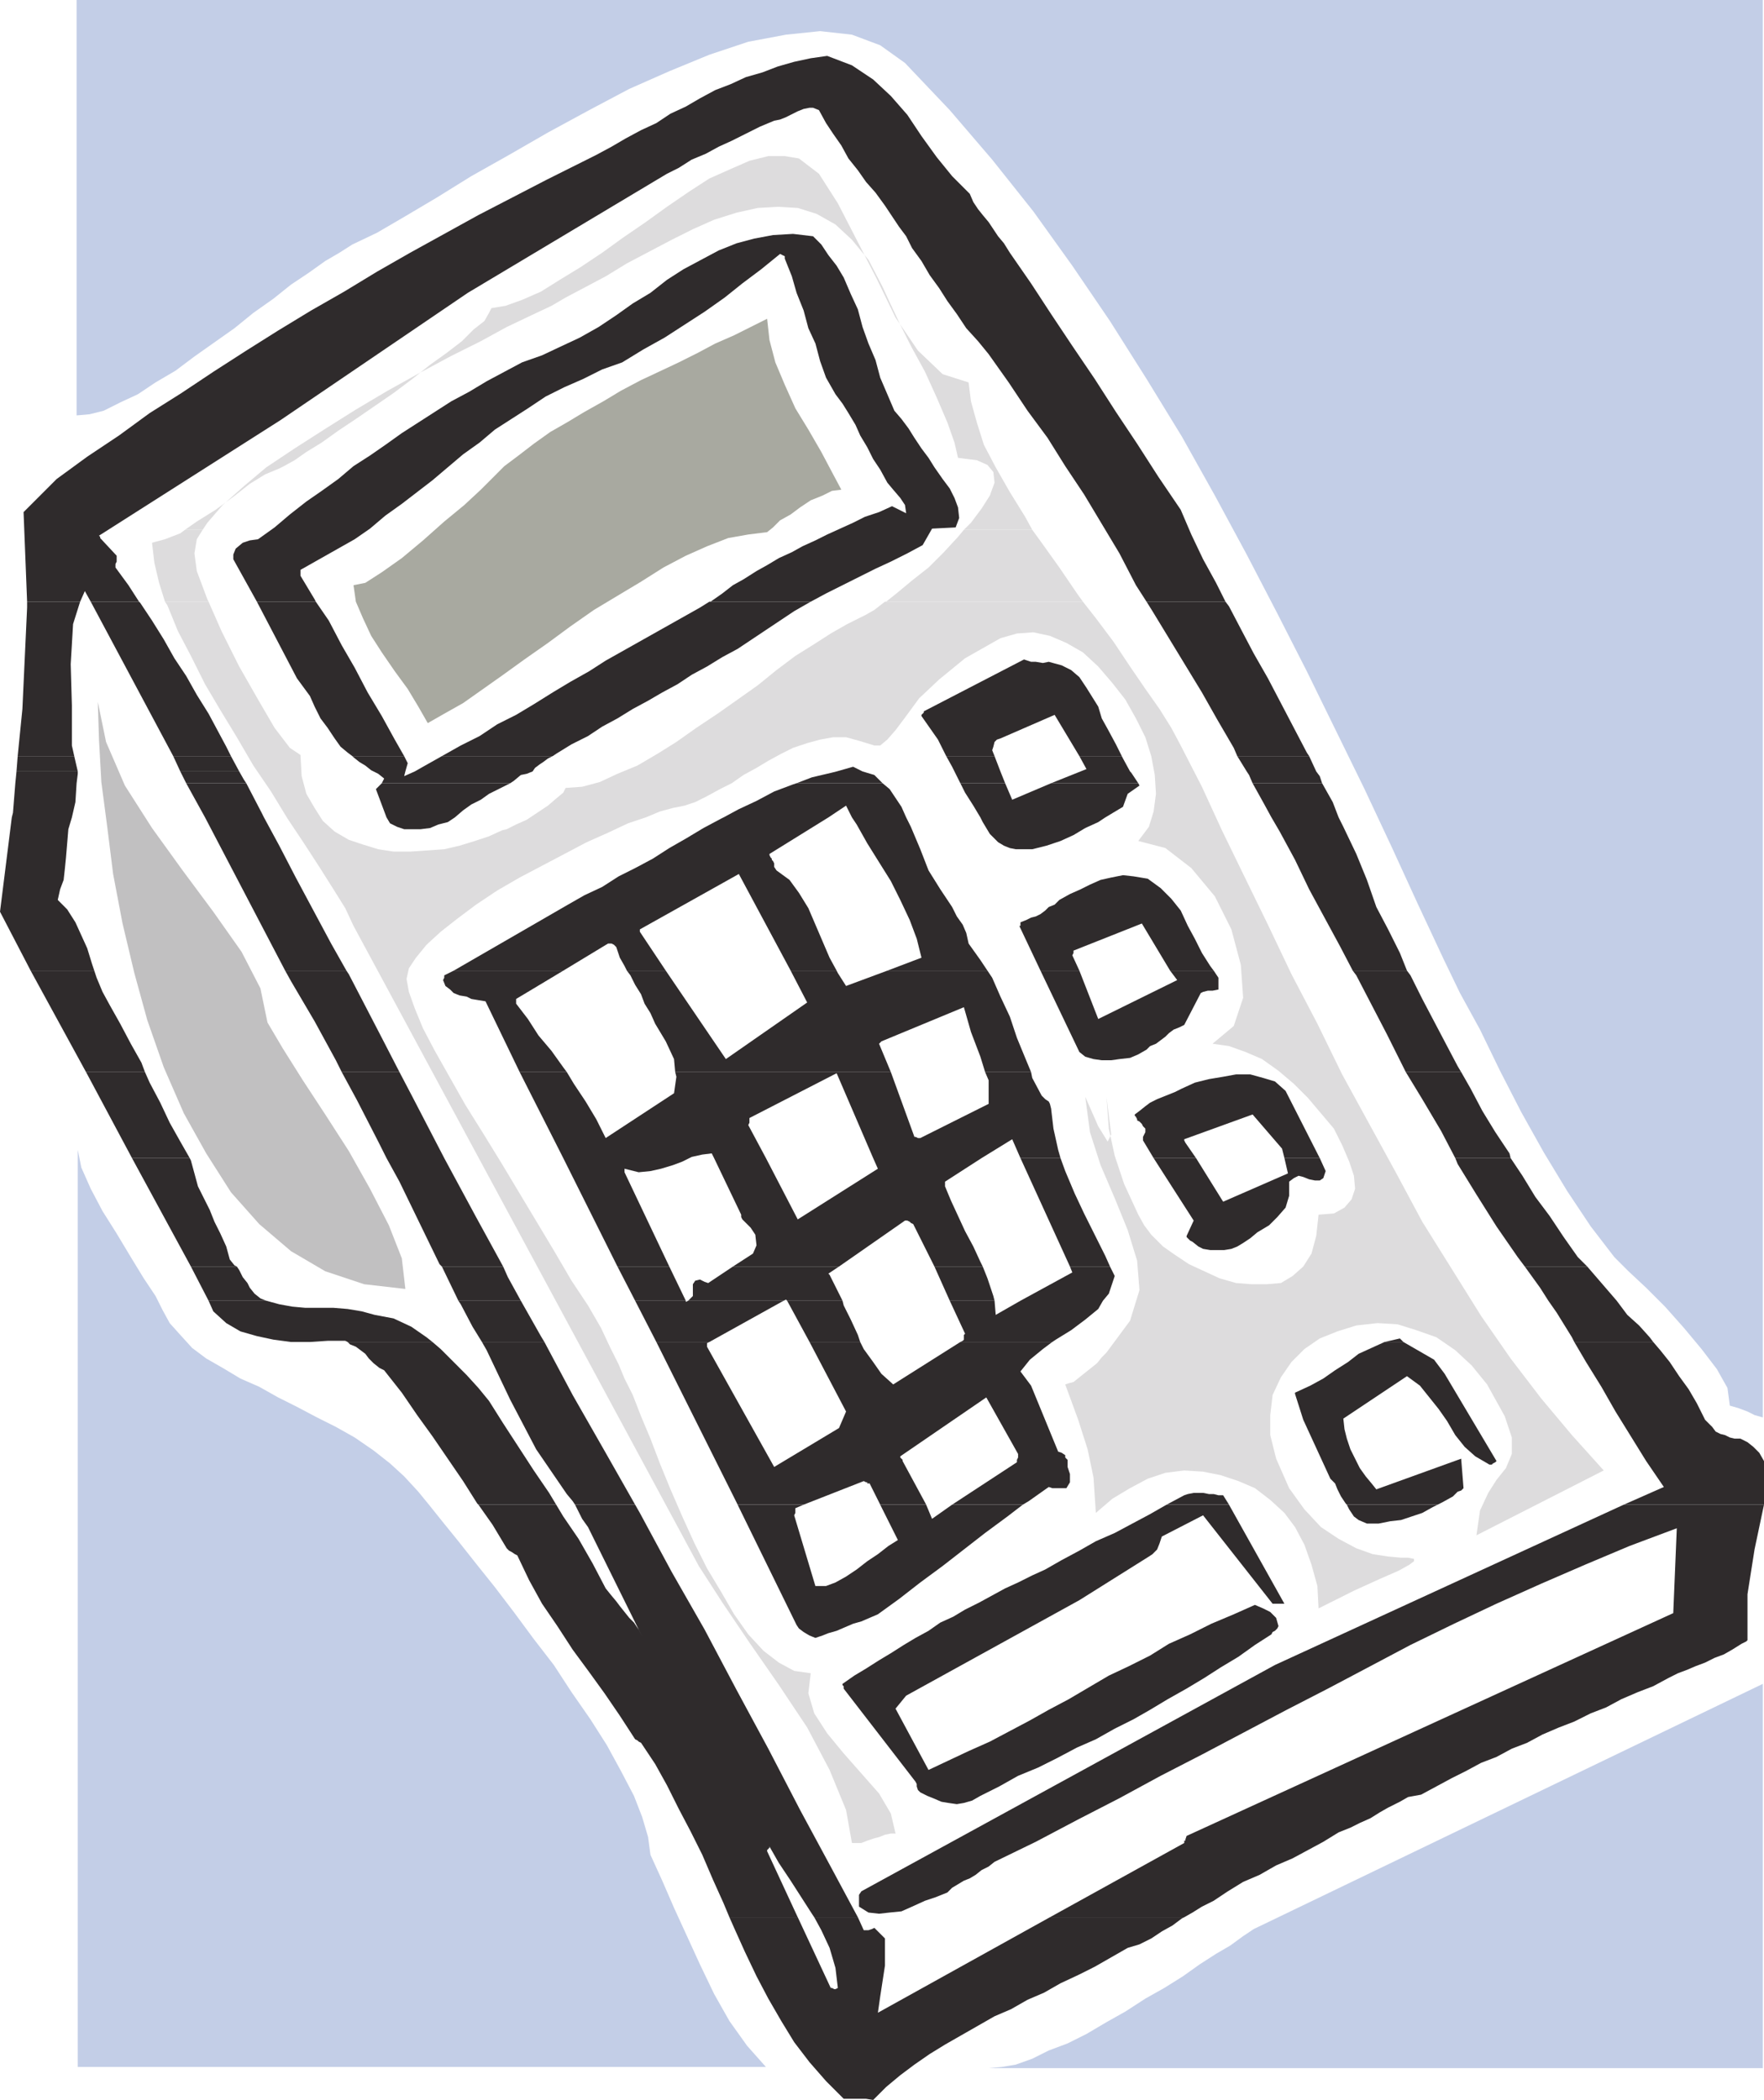 <svg xmlns="http://www.w3.org/2000/svg" width="359.281" height="427.539"><defs><clipPath id="a"><path d="M142 182h344v289H142Zm0 0"/></clipPath></defs><path fill="#dddcdd" d="m37.68 107.86 2.402-1.68 3.84-2.399 3.598-2.64 3.363-2.641L54 96.578l2.883-1.2.957-.48L60 93.7l2.402-1.68 3.118-1.917 3.363-2.403 3.597-2.398 7.68-5.281L84 77.14l3.602-2.878 3.359-2.403 3.121-2.398 2.398-2.402 2.16-1.68.962-1.68.48-.96 2.879-.477 3.36-1.203 3.84-1.68L114 56.98l4.32-2.64 4.32-2.88 4.32-3.12 4.56-3.121 4.32-3.117 4.562-3.122 4.078-2.64 4.32-1.918 3.84-1.684 3.84-.957h3.36l2.883.48 4.078 3.118 3.84 6 3.84 7.441 4.082 7.918 3.84 7.922 4.558 6.719 5.039 4.8 5.281 1.68.48 3.84 1.2 4.32 1.441 4.56 2.399 4.562 2.879 5.039 3.12 5.039 1.442 2.64H196.32l1.442-1.437 2.16-2.883 1.68-2.64.96-2.637-.242-2.16-1.199-1.442-2.16-.96-3.84-.481-.719-3.117-1.441-4.082-2.16-5.04-2.399-5.28-2.882-5.278-2.399-4.8-1.922-4.083-1.437-3.117-2.88-5.524-3.362-4.078-3.36-3.12-3.84-2.16-3.84-1.2-4.078-.238-4.082.238-4.32.96-4.559 1.438-4.32 1.922-4.32 2.16-4.559 2.399-4.562 2.402-4.32 2.64-4.079 2.16-4.082 2.157-2.879 1.684-4.078 1.918-5.043 2.398-5.277 2.883-6.242 3.117-6.239 3.363-6.48 3.598-6.48 3.84L66 87.46l-6 3.84-5.758 3.84-4.562 3.84-4.32 3.84-3.118 3.6-.96 1.438H37.68"/><path fill="#dddcdd" d="m33.602 122.5-1.2-3.84-.96-4.082-.481-4.078 2.64-.719 3.122-1.203.957-.719h3.601l-1.199 1.922-.48 2.88.48 3.6 2.16 5.759.238.48h-8.878m146.878 0 2.403-1.922 2.879-2.398 3.36-2.64 3.12-3.118 2.88-3.121 1.198-1.442h13.922l1.918 2.641 3.602 5.04 3.597 5.28 1.203 1.68H180.48"/><path fill="#dddcdd" d="m33.602 122.5.48.719 2.16 5.281 2.64 5.04 2.88 5.76 3.12 5.278 3.36 5.524 3.36 5.757 3.597 5.282 3.363 5.52 3.36 5.038 3.117 4.801 2.883 4.559 2.398 3.84L72 188.5l66.96 124.078 3.36 6.242 4.801 7.442 5.52 8.16 6 8.637 5.761 8.64 4.559 8.64 3.36 8.161 1.199 6.719h1.921l1.2-.48 1.441-.477.957-.242 1.203-.48 1.2-.24h.96l-.96-4.081-2.403-4.078-3.598-4.082-3.601-4.079-3.36-4.082-2.64-4.078-1.2-4.082.481-4.078-3.36-.48-3.12-1.68-3.121-2.398-3.118-3.364-2.882-4.078-2.637-4.558L144 319.3l-2.64-5.281-2.4-5.282-2.398-5.52-2.16-5.277-1.922-5.043-1.917-4.558-1.68-4.32-1.684-3.36L126 277.78l-1.68-3.36-1.918-4.081-2.64-4.559-3.36-5.043-3.363-5.758-3.598-6-3.601-6-3.598-6-3.84-6.242-3.601-5.758-3.121-5.52-3.118-5.519-2.402-4.562-1.68-4.078-1.199-3.36-.48-2.64.48-2.16 1.442-2.16 2.16-2.641 2.879-2.64 3.36-2.641 3.839-2.88 4.32-2.878 4.559-2.64 4.562-2.4 4.559-2.402 4.559-2.398 4.32-1.922 4.082-1.918 3.598-1.2 2.882-1.202 2.637-.719 2.402-.48 2.16-.72 2.399-1.198 2.64-1.442 2.4-1.2 2.401-1.679 2.641-1.441 2.398-1.442 2.641-1.437 2.399-1.2 2.882-.96 2.637-.723 2.64-.476h2.641l2.64.718 3.122.961h1.2l1.44-1.203 1.68-1.918 2.16-2.879 2.637-3.601 4.082-3.84 5.281-4.32 7.2-4.079 3.36-.96 3.358-.243 3.36.723 3.36 1.437 3.362 1.922 3.118 2.88 2.882 3.359 2.637 3.363 2.16 3.84 1.922 3.84 1.2 3.84.718 3.84.242 3.84-.48 3.597-.961 3.12-2.16 2.88 5.52 1.441 5.28 4.078 4.801 5.762 3.36 6.719 1.922 7.203.476 6.719-1.918 5.757-4.32 3.602 3.36.48 3.359 1.2 3.36 1.441 3.362 2.399 3.118 2.64 2.882 2.88 2.637 3.12 2.64 3.121 1.68 3.36 1.442 3.359.96 2.879.239 2.64-.719 2.16-1.441 1.68-2.16 1.2-3.118.242-.48 4.32-.96 3.598-1.68 2.64-2.16 1.922-2.4 1.438-2.882.242h-3.117l-3.121-.242-3.36-.957-6.242-2.883-2.879-1.918-2.398-1.68-2.403-2.402-1.44-1.918-1.2-2.16-2.88-6.242-1.92-5.758-1.2-5.52-.48-6.48.96 7.68-.718 1.44-1.922-3.12-2.64-6 .96 7.199 2.16 6.719 2.88 6.722 2.64 6.48 1.922 6.24.48 6-1.922 6.237-4.8 6.48-.958.962-.96 1.2-1.2.96-1.203.96-1.2.962-1.198.957-.961.242-.72.238 2.642 7.2 1.918 6 1.203 5.761.476 7.2 3.363-2.88 3.598-2.16 3.602-1.921 3.597-1.2 3.84-.48 3.84.242 3.602.719 3.601 1.2 3.36 1.44 3.12 2.399 2.88 2.64 2.16 2.88 1.918 3.601 1.441 4.078 1.2 4.32.242 4.563 7.199-3.602 5.277-2.398 3.844-1.68 2.156-1.203.961-.719v-.48l-1.2-.238h-1.44l-2.637-.243-3.121-.476-3.36-1.203-3.601-1.918-3.602-2.403-3.36-3.597-3.117-4.32-2.64-6-1.2-4.801v-4.078l.477-4.082 1.684-3.598 2.156-3.121 2.64-2.64 3.122-2.161 3.601-1.441 3.84-1.2 4.32-.48 4.079.242 3.84 1.2 4.081 1.44 3.84 2.637 3.36 3.122 3.12 3.84 3.598 6.48 1.442 4.32v3.36l-1.2 2.878-1.921 2.403-1.68 2.64-1.68 3.598-.718 5.04 25.918-13.2-6.48-7.2-6.24-7.44-6.241-8.16-6-8.638-12-19.203-5.278-9.84-5.52-10.078-5.523-10.082-5.039-10.316-5.28-10.082-4.798-10.078-4.8-9.84-4.56-9.363-4.081-8.88-4.32-8.398-1.919-3.601-2.402-3.84-2.879-4.078-3.12-4.563-3.36-5.039-3.602-4.8-2.637-3.36h-40.32l-2.16 1.68-1.68.96-.96.481-2.88 1.438-3.363 1.921-3.36 2.16-3.839 2.4-3.84 2.882-3.84 3.117-4.078 2.883-4.082 2.879-4.32 2.879-4.078 2.879-3.84 2.402-4.082 2.398-4.078 1.68-3.602 1.68-3.598.96-3.363.243-.476.957-1.442 1.2-1.68 1.44-2.16 1.442-2.16 1.437-2.16.961-1.922.961-.957.239-2.64 1.203-2.88.957-3.12.96-3.122.72-3.359.242-3.601.238h-3.36l-3.12-.48-3.118-.958-2.883-.96-2.879-1.68-2.398-2.16-1.68-2.641-1.68-2.879-.96-3.601-.243-4.32-2.16-1.438-3.117-4.082-3.36-5.758-3.84-6.723-3.6-7.199-2.642-6h-8.878"/><g clip-path="url(#a)" transform="translate(-126.54 -182)"><path fill="#c3cee7" d="M485.578 281.7v-99.84H142.141v84.718l2.64-.238 2.88-.719 3.359-1.68 3.601-1.68 3.598-2.402 4.082-2.398 3.84-2.883 4.078-2.879 4.082-2.879 3.84-3.12 4.078-2.88 3.601-2.879 3.602-2.402 3.36-2.398 2.878-1.68 2.64-1.68 5.04-2.402 5.762-3.36 6.476-3.84 6.961-4.32 7.68-4.32 7.922-4.559 8.398-4.558 8.16-4.32 8.16-3.602 8.16-3.36 7.922-2.64 7.68-1.441 6.957-.72 6.48.72 5.762 2.16 5.04 3.601 9.12 9.602 8.641 10.078 8.399 10.559 7.921 11.043 7.68 11.277 7.438 11.762 7.203 11.757 6.718 12 6.48 12 6.24 12 6 11.762 6 12.238 5.76 11.762 5.52 11.762 5.282 11.52 5.277 11.277 3.36 6.96 4.081 7.442 4.079 8.399 4.32 8.402 4.562 8.156 4.797 7.922 4.801 7.2 4.8 6.241 2.88 2.88 3.601 3.359 3.84 3.84 3.84 4.32 3.602 4.32 3.117 4.078 2.16 3.84.48 3.602 1.68.48 1.922.719 1.437.723 1.68.476V281.7"/></g><path fill="#c3cee7" d="m132.48 377.621-.48-3.601-1.2-4.079-1.679-4.32-2.64-5.043-2.88-5.277-3.359-5.281-3.84-5.52-3.601-5.52-4.078-5.28-4.082-5.52-3.84-5.04-3.84-4.8-3.602-4.559-3.117-3.84-2.883-3.601-2.16-2.64-2.879-3.122-2.879-2.637-3.359-2.64-3.84-2.64-3.84-2.161-3.84-1.922-4.082-2.156-3.84-1.922-3.84-2.16-3.84-1.68-3.6-2.16-3.36-1.922-2.879-2.156-2.398-2.64-2.16-2.403-1.442-2.64-1.441-2.88-2.399-3.597-2.64-4.32-2.88-4.801-2.878-4.563-2.403-4.558-1.918-4.32-.722-3.598V420.82H156l-3.84-4.32-3.598-5.04-3.12-5.519-2.88-6-2.64-5.761-2.64-5.758-2.4-5.524-2.402-5.277m226.56 2.16v-36.96l-103.68 49.917-2.16 1.442-2.637 1.922-2.883 1.68-3.36 2.16-3.36 2.398-3.839 2.398-3.84 2.16-4.082 2.641-3.84 2.16-4.078 2.403-3.84 1.918-3.84 1.44-3.359 1.68-3.36 1.2-2.882.48-2.64.239h157.68V379.78"/><path fill="#c1c0c1" d="m54.48 208.18-1.44-6.961-3.84-7.438-5.759-8.16-6.242-8.402-6.238-8.64-5.52-8.638-3.84-8.882-1.68-8.16.24 7.68.48 8.64 1.199 9.12 1.2 9.602 1.92 10.079 2.4 10.082 2.64 9.597 3.36 9.602 4.081 9.36L42 234.82l5.04 7.917 5.76 6.48 6.481 5.52 6.961 4.082 7.918 2.64 8.402.962-.722-6.242-2.64-6.72-3.84-7.44-4.32-7.68-4.798-7.442-4.562-6.957-4.078-6.48-3.122-5.281"/><path fill="#a8a9a0" d="m156.242 108.34 1.2-.961 1.44-1.438 2.157-1.203 1.922-1.437 2.16-1.442 2.399-.96 1.921-.958 1.918-.242-1.918-3.597-2.16-4.082-2.64-4.56L162 83.14l-2.16-4.8-1.918-4.559-1.2-4.562-.48-4.32-3.36 1.68-3.362 1.683-3.84 1.68-3.598 1.917-3.84 1.922-4.082 1.918-3.597 1.68-4.083 2.16-3.597 2.16-3.844 2.16-3.598 2.16-3.359 1.922-3.36 2.399-3.12 2.398-2.88 2.16-4.8 4.801-3.36 3.121-4.082 3.36-4.32 3.84-4.32 3.601-4.078 2.879-3.36 2.16-2.402.48.48 3.36 1.442 3.36 1.68 3.6 2.16 3.36 2.64 3.84 2.637 3.602 2.16 3.597 1.922 3.36 3.36-1.918 3.84-2.16 4.081-2.88 4.078-2.882 4.32-3.117 4.802-3.364 4.558-3.359 4.8-3.36 9.603-5.757 4.558-2.883 4.559-2.398 4.32-1.922 4.32-1.68 4.082-.719 3.84-.48"/><path fill="#2f2b2c" d="m5.52 122.5-.72-18.238 6.72-6.723 6.242-4.559 6.48-4.32 6.238-4.558 6.48-4.082 6.481-4.32 6.72-4.321 6.48-4.078 6.718-4.082 6.723-3.84 6.719-4.078 6.719-3.84 13.921-7.68 6.961-3.601 6.957-3.602 7.204-3.598 2.878-1.44 3.122-1.68 2.878-1.68 3.122-1.68 3.117-1.441 2.882-1.918 3.118-1.442 2.882-1.68 3.118-1.68 3.12-1.198 3.122-1.442 3.36-.96 3.12-1.2 3.36-.96 3.36-.72 3.358-.48 5.04 1.922 4.32 2.879 3.601 3.36 3.36 3.839 2.879 4.32 3.12 4.32 3.122 3.84 3.598 3.602.722 1.68.957 1.437.961 1.203 1.2 1.438 1.921 2.883 1.2 1.437 1.199 1.922 4.32 6.238 4.082 6.242 4.32 6.48 4.559 6.72 4.32 6.718 4.32 6.48 4.32 6.72 4.56 6.722 2.16 5.04 2.398 5.038 2.64 4.801 1.923 3.84H233.52l-2.16-3.36-3.36-6.48-3.598-6-3.601-6-3.84-5.762-3.602-5.757-4.078-5.52-3.84-5.762-4.082-5.757-2.16-2.641-2.398-2.64-1.918-2.88-1.922-2.64-1.68-2.64-1.922-2.641-1.68-2.88-1.917-2.64-1.2-2.398-1.44-1.922-1.442-2.16-1.438-2.16-1.922-2.641-1.918-2.16-1.68-2.399-1.921-2.398-1.442-2.64-1.68-2.403-1.437-2.16-1.441-2.637-1.2-.48h-.718l-1.203.238-1.2.48-2.398 1.2-1.2.48-1.202.238-2.88 1.203-2.878 1.438-2.883 1.441-2.637 1.2-2.64 1.44-2.88 1.2-2.64 1.68-2.402 1.199L95.28 59.62 57.121 85.54l-36.96 23.52.241.242v.238l3.36 3.602v1.199l-.242.48v.72l2.64 3.6 2.16 3.36h-9.84l-1.199-2.16-.96 2.16H5.52"/><path fill="#2f2b2c" d="m52.32 122.5-4.8-8.64v-.962L48 111.7l1.441-1.199 1.442-.48 1.68-.239 3.359-2.402 3.117-2.64 3.363-2.637 3.118-2.16 3.363-2.403L72 94.9l3.36-2.16 3.12-2.16 3.36-2.4 3.36-2.16 3.362-2.16 3.36-2.16 3.598-1.918 3.601-2.16 3.602-1.922 3.597-1.918 4.082-1.441 4.078-1.918 3.602-1.684 3.84-2.16 3.598-2.398 3.363-2.399 3.597-2.16 3.36-2.64 3.36-2.16 3.6-1.923 3.602-1.918L150 49.54l3.602-.962 3.84-.719 4.078-.238 4.082.48 1.68 1.68 1.44 2.16 1.68 2.16 1.438 2.399 1.441 3.36 1.442 3.12.957 3.598 1.203 3.363 1.437 3.36.961 3.597 1.442 3.364 1.437 3.36 1.442 1.679 1.437 1.918 1.203 1.922 1.438 2.16 1.441 1.918 1.2 1.922L192 97.539l1.441 1.922.961 1.918.72 1.922.237 2.16-.718 1.918-4.801.242-1.918 3.36-3.121 1.68-3.36 1.679-3.12 1.441-10.079 5.04-3.12 1.679H144.48h.243l2.398-1.68 2.16-1.68 2.16-1.199 2.641-1.68 2.16-1.202 2.399-1.438 2.64-1.2 2.16-1.202 2.641-1.2 2.398-1.199 5.282-2.398 2.398-1.203 2.88-.957 2.64-1.203 2.882 1.441-.242-1.68-.96-1.441-1.438-1.68-1.2-1.437-1.44-2.64-1.442-2.161-1.2-2.402-1.44-2.399-.958-2.16-1.441-2.398-1.2-1.922-1.44-1.918-1.919-3.364-1.203-3.359-.957-3.598-1.441-3.12-.961-3.602-1.438-3.598-.96-3.36-1.442-3.6v-.481l-.48-.239-.477-.242-3.844 3.121-3.84 2.88-3.597 2.878-4.082 2.883-4.079 2.64-4.082 2.637-4.32 2.403-4.316 2.64-4.082 1.438-3.84 1.922-3.84 1.68-3.84 1.917-3.601 2.403-6.72 4.32-3.12 2.64-3.36 2.399-3.12 2.64-3.118 2.641-6.242 4.797-3.36 2.402-3.12 2.641-3.118 2.16L61.2 116.02v1.199l2.883 4.8.238.481h-12M3.602 153.941l.96-9.601.958-20.64v-1.2h10.8l-1.437 4.559-.48 8.16.238 8.402v8.16l.48 2.16H3.601m31.68 0-16.8-31.441h9.84l.241.238 2.399 3.602 2.398 3.84 2.16 3.84 2.403 3.601 2.16 3.84 2.398 3.84 3.602 6.719.957 1.921H35.281"/><path fill="#2f2b2c" d="m71.762 153.941-.961-.722-1.442-1.2-1.199-1.68-1.437-2.16-1.442-1.917-1.199-2.403-.96-2.16-2.642-3.597-8.16-15.602h12l2.64 3.84 2.642 5.039 2.64 4.562 2.64 5.04 2.88 4.8 2.64 4.797 1.918 3.363H71.762m18.238 0 3.84-2.16 3.84-1.922 3.601-2.398 3.84-1.922 3.602-2.16 3.84-2.399 3.597-2.16 3.84-2.16 3.36-2.16 7.68-4.32 3.843-2.16 7.68-4.32 1.917-1.2h20.641l-3.36 1.922-2.878 1.918-2.883 1.922-2.879 1.918-2.879 1.922-3.12 1.68-3.122 1.917-3.117 1.68L138 139.3l-3.117 1.68-2.883 1.68-3.117 1.679-3.121 1.922-3.121 1.68-2.88 1.917-3.359 1.68-3.12 1.922-.72.48H90m102.723.001-.243-.48-1.44-2.883-3.36-4.797v-.242l.242-.238.238-.242v-.239l20.403-10.558 1.437.476h.96l1.442.242 1.2-.242 2.64.723 1.918.96 1.68 1.438 1.441 2.16 1.2 1.922 1.199 1.918.722 2.403 1.2 2.16 1.68 3.117 1.198 2.402h-8.64l-5.04-8.402-11.038 4.8-.723.24-.477.48-.242.96-.238.72.48 1.202h-9.84m59.278 0-.719-1.68-3.36-5.761-3.12-5.52-10.078-16.558-1.203-1.922h16.082l.718.96 2.64 5.04 2.4 4.559 2.882 5.043 2.64 5.039 2.638 5.039 2.64 5.039.48.722H252M3.36 157.059l.242-3.118h11.52l.718 3.118H3.36m33.363 0-1.442-3.118H47.04l1.684 3.118h-12"/><path fill="#2f2b2c" d="m76.082 157.059-.48-.239-1.2-.96-1.203-.72-1.199-.96-.238-.239H82.32l.72 1.438-.478 1.68h-6.48m8.398 0 1.68-.957 3.84-2.16h22.563l-.961.48-.961.719-.72.48-.96.719-.48.719h-24m85.921 0 3.36-.957 1.918.957h-5.278m24 0-.48-.957-1.2-2.16h9.84l1.2 3.117h-9.36m25.68 0 1.2-.48-1.442-2.638h8.64l.243.48 1.437 2.638h-10.078m33.84 0L252 153.94h14.64l1.442 3.118h-14.16M3.121 159.46l.238-2.401h12.48v.48l-.237 1.922H3.122m34.8-.001-1.2-2.401h12l.958 1.68.48.722H37.922m39.84-.001.48-.96-1.203-.96-.957-.481h6.48l-.242.96 2.16-.96h24l-1.199.48-1.199.242-1.441 1.2-.72.48h-26.16m84.481-.001 3.117-1.198 4.082-.961.961-.242h5.278l2.402.722 1.68 1.68h-17.52m33.36-.001-.243-.48-.957-1.921h9.36l.96 2.402h-9.12m18.48-.001 6-2.401h10.078l.242.242 1.438 2.16h-17.758m41.039-.001-.719-1.679-.48-.722h14.16l.719.96.48 1.442h-14.16M2.402 166.422l.239-.961.48-6h12.48l-.242 3.84-.718 3.12H2.402"/><path fill="#2f2b2c" d="m41.762 166.422-3.84-6.961H50.16l3.121 6 .48.96h-12m36.962.001-2.16-5.762 1.199-1.2h26.16l-.961.481-1.441.72-1.918.96-1.68 1.2-1.922.96-1.68 1.2-1.68 1.44H78.724m68.636.001 3.12-1.684 3.602-1.68 3.598-1.917 3.84-1.442.722-.238h17.52l1.437 1.2 2.403 3.6.96 2.16H173.52l-1.2-2.401-3.597 2.402h-21.364m52.321 0-1.438-2.402-1.68-2.641-.96-1.918h9.12l1.438 3.36 7.922-3.36h17.758l.242.48-2.402 1.68-.957 2.64-2.403 1.438-1.199.723H199.68m59.28 0-1.44-2.64-2.399-4.321h14.16l2.16 3.84 1.2 3.12h-13.68m-252.719 31.2-6.242-12 2.402-19.2h12.239l-.72 2.4-.48 5.757-.242 2.402-.238 2.16-.719 1.919-.48 2.16 1.918 1.922 1.68 2.64 1.202 2.64 1.2 2.638.96 3.12.477 1.442H6.242"/><path fill="#2f2b2c" d="m58.082 197.621-16.32-31.2h12l3.12 5.759 3.36 6.48 3.598 6.719 3.601 6.723 3.121 5.52h-12.48m34.32-.001 23.278-13.441 3.36-1.918 3.6-1.684 3.36-2.156 3.36-1.684 3.6-1.918 3.36-2.16 3.36-1.922 3.601-2.16 3.602-1.918.476-.238h21.364l-12 7.437v.243l.238.476.238.242v.239l.242.242.239.48v.719l.48.719 2.64 1.922 1.923 2.64 1.918 3.117 1.441 3.364 1.438 3.36 1.44 3.358 1.442 2.641h-9.363l-10.559-19.68-20.16 11.278v.48l5.282 7.922h-7.922l-.48-.96-.958-1.68-.722-2.16-.239-.243-.242-.238-.477-.238h-.722l-9.117 5.52h-22.32m88.32-.001 6.957-2.64-.957-3.84-1.442-3.84-1.922-4.082-1.918-3.84-2.402-3.84-2.398-3.84-2.16-3.84-.961-1.437h11.042l.958 1.918 1.921 4.558 1.68 4.32 2.399 3.84 2.402 3.602.96 1.918 1.2 1.684.719 1.68.48 2.16 2.399 3.359 1.441 2.16h-20.398m31.199 0-4.32-9.121h.238v-.719l1.2-.48.96-.48.96-.243.962-.476.96-.723.72-.719 1.199-.48.96-.961 2.16-1.2 2.161-.96 1.918-.957 2.16-.961 2.16-.48 2.403-.481 2.16.242 2.879.476 2.64 1.922 2.16 2.16 1.918 2.399 1.442 3.121 1.437 2.64 1.442 2.88 1.68 2.64.718.961h-8.879l-5.758-9.601-13.921 5.52v.48l-.239.48 1.438 3.121h-7.918m63.598 0-2.637-5.043-3.121-5.758-3.121-5.761-2.88-6-3.12-5.758-1.68-2.88h13.68l.96 1.919 2.641 5.52 2.16 5.28 1.918 5.52 2.403 4.559 2.398 4.8 1.442 3.602H275.52M78.723 166.422l.718 1.2 1.442.718 1.437.48h3.36l1.922-.242 1.68-.719 1.917-.48 1.442-.957H78.723m120.957 0 .48.957.723 1.2.719 1.202.96.957.72.723 1.198.719 1.2.48 1.203.238h3.36l2.878-.718 2.879-.961 2.64-1.2 2.4-1.44 2.64-1.2 1.441-.957H199.68m-182.16 51.84-11.278-20.64H19.2l.48 1.437 1.204 2.882 1.437 2.637 2.16 3.844 2.16 4.078 2.16 3.84.72 1.922h-12"/><path fill="#2f2b2c" d="m69.602 218.262-1.2-2.403-4.32-7.918-4.8-8.16-1.2-2.16h12.48l.477.719 6.48 12.48 3.84 7.442H69.602m36.238 0-6.957-14.403-1.442-.238L96 203.38l-.96-.48-1.438-.239-1.2-.48-.722-.72-.957-.722-.48-1.199.237-.48v-.48l1.922-.958h22.32l-9.6 5.758v.96l2.398 3.122 2.16 3.36 2.64 3.12 2.403 3.36.718.96h-9.601m31.68 0-.239-2.64-1.68-3.602-2.16-3.598-.96-2.16-1.2-1.922-.718-1.918-1.204-1.922-.957-1.922-.722-.957h7.922l12.238 18 16.562-11.52-3.363-6.48h9.363l.239.48 1.68 2.637 8.402-3.117h20.398l.961 1.438 1.68 3.84 1.918 4.081 1.441 4.32 1.68 4.079 1.199 2.883h-9.36l-.96-3.121-1.918-5.04-1.442-5.042-16.8 6.96-.239.243-.242.238 2.402 5.762H137.52m148.8 0-.48-.961-3.36-6.723-3.12-6-3.118-6-.722-.957h11.043l.718.957 2.399 4.8 2.402 4.563 2.398 4.559 2.403 4.559.719 1.203H286.32m-74.398-20.641 7.918 16.559 1.2.96 1.683.481 1.68.238h1.917l1.68-.238 2.16-.242 1.68-.719 1.68-.96.722-.72 1.2-.48.96-.719.957-.722.723-.72.957-.718 1.203-.48.957-.48 3.363-6.481.477-.239.961-.242h.96l1.2-.238v-2.402l-.96-1.438h-8.88l1.442 1.918-16.082 7.922-3.84-9.84h-7.918m-185.039 38.16-9.363-17.52h12l.96 2.16 2.16 4.079 1.922 4.078 2.16 3.844 1.919 3.36H26.883"/><path fill="#2f2b2c" d="m78.723 235.781-1.684-3.36-4.316-8.401-3.121-5.758h11.757L84 223.3l6.48 12.48H78.723m36 .001-8.883-17.52h9.601l1.442 2.4 2.398 3.6 2.16 3.598 1.918 3.84 13.922-9.12.48-3.36-.241-.957h43.921l4.801 13.199h.238l.48.238h.481l13.918-6.96v-4.798l-.718-1.68H210l.242 1.2 1.918 3.598.723.722.719.48.238.477.242.961.48 4.082.958 4.32.48 1.68h-8.16l-1.68-3.84-6.238 3.84H177.84l-7.438-17.281-17.761 9.121v.957l-.239.48 3.598 6.723h-10.559l-.48-.96-1.922.238-2.156.48-.48.242h-25.68m120.237 0-2.16-3.601v-.72l.24-.48.241-.48v-.719l-.48-.48-.238-.48-.481-.481-.48-.238v-.243l-.243-.48-.238-.238v-.243l.961-.718 1.2-.961.96-.719 1.438-.719 1.203-.48 2.398-.961 1.442-.719 2.636-1.2 2.883-.722 2.88-.48 2.64-.48h2.879l2.64.722 2.399.719 2.16 1.922 6.96 13.68h-7.198l-.48-1.923-6-6.96-13.923 5.042v.239l.242.48 2.16 3.121h-8.64m61.441 0-2.882-5.52-3.84-6.48-3.36-5.52h11.282l1.918 3.36 2.402 4.559 2.64 4.32 2.88 4.32.238.961h-11.278M38.883 257.86l-12-22.079H38.64l.242.48.719 2.637.718 2.641 1.2 2.402 1.203 2.399.957 2.398 1.203 2.403 1.199 2.64.719 2.64.96 1.2.481.238h-9.36M90 257.86l-.48-.481-4.079-8.399-4.082-8.402-2.636-4.797H90.48l6.48 12 5.52 10.078H90m35.762.001-11.04-22.079h25.68l-1.441.719-1.922.719-2.398.722-2.16.48-2.399.24-2.883-.72v.72l9.121 19.198h-10.558m23.519.001 4.078-2.641.723-1.68-.242-2.16-.957-1.438-1.203-1.203-.48-.476-.24-.48v-.481l-5.519-11.52H156l6.48 12.48 16.32-10.32-.96-2.16h22.082l-7.442 4.797v.961l1.2 2.883 1.441 3.117 1.442 3.121 1.68 3.121 1.437 3.117.48.961h-9.84l-4.32-8.64-.48-.239-.239-.242-.48-.238h-.48l-13.438 9.36H149.28"/><path fill="#2f2b2c" d="m217.922 257.86-10.082-22.08H216l.96 2.64 1.923 4.56 1.918 4.078 4.32 8.64.961 2.16h-8.16m92.641.002-1.442-1.919-4.32-6.242-4.078-6.48-3.84-6.239-.48-1.199h11.277l2.402 3.598 2.64 4.32 2.88 3.84 2.878 4.32 2.88 4.082 1.921 1.918h-12.719m-75.602-22.078 8.161 12.719-1.441 3.121v.238l.242.243.48.476.48.242 1.2.961.957.48 1.441.239h2.88l1.44-.238 1.2-.48 1.2-.723 1.44-.957 1.442-1.204 2.398-1.437 1.68-1.68 1.68-1.922.722-2.398v-2.883l.958-.719.96-.48.961.242 1.2.48 1.199.239h.96l.72-.48.48-1.438-1.2-2.64h-7.198l.718 3.116-13.199 5.762-5.52-8.879h-8.64M42.48 264.82l-3.597-6.96h9.36l.48.718.718 1.442.961 1.199.48.96.958 1.2 1.2.96 1.202.481H42.48m50.88 0L90 257.86h12.48l.961 2.16 2.641 4.8H93.359m36.001 0-3.598-6.96h10.558l3.36 6.96h-10.32m10.8 0 .961-.96v-2.4l.48-.722.961-.238.958.48.722.239 5.04-3.36h21.6l-2.16 1.442.239.238.238.48 1.442 2.88.96 1.921h-11.28l-.239-.242-.48.242H140.16m53.281 0-3.12-6.96h9.84l.96 2.402 1.2 3.597.241.961h-9.12"/><path fill="#2f2b2c" d="m207.84 264.82 10.562-5.761-.48-1.2h8.16l.957 1.922-1.2 3.598-1.198 1.441H207.84m107.52 0-1.68-2.64-3.118-4.32h12.72l6 6.96h-13.923M70.8 273.219l-.48-.239h-3.597l-3.602.239h-3.84l-3.601-.48-3.36-.72-3.36-.96-2.878-1.68-2.64-2.399-.962-2.16h11.762l2.64.72 2.638.48 2.64.242h5.762l2.879.238 2.879.48 2.64.72 3.84.722 3.602 1.68 3.12 2.16 1.2.957H70.801m27.359 0-1.918-3.117-2.402-4.563-.48-.719h12.722l4.078 7.2.723 1.199H98.16m35.52 0-4.32-8.399h10.32v.239l.48-.239h19.442l-15.122 8.399h-10.8m31.203 0-4.563-8.399h11.282l.238.961 1.441 2.88 1.442 3.12.476 1.438h-10.316m30.719 0 .48-.239.238-.242v-.957l.243-.242-3.122-6.719h9.121l.239 2.88 5.039-2.88h16.8l-.96 1.68-2.64 2.16-2.88 2.16-3.12 1.918-.72.48h-18.718m86.398.001 3.121-.719.719.719H282m38.64 0-.48-.957-3.12-5.043-1.68-2.399h13.921l2.16 2.88 2.399 2.16 2.16 2.402.723.957H320.64"/><path fill="#2f2b2c" d="m97.441 306.34-.242-.238-2.879-4.563-3.12-4.559-3.118-4.558-3.121-4.32-3.121-4.563-3.598-4.559-.96-.48-1.2-.96-.96-.962-.72-.957-.96-.723-.962-.718-1.199-.48-.48-.481h17.281l1.68 1.441 2.64 2.64 2.637 2.641 2.402 2.637 2.16 2.64 2.88 4.563 3.12 4.797 3.122 4.8 3.117 4.563 1.441 2.399h-15.84m19.68 0-.48-.719-1.2-1.441-3.12-4.559-3.122-4.562-2.636-5.04-2.641-5.039-2.402-5.039-2.399-5.043-.96-1.68h12.722l5.758 10.802 6.718 11.761 6 10.559h-12.238m33.121 0-16.562-33.121h10.8l-.48.242v.719l13.68 24.48 13.203-7.922 1.437-3.36-7.437-14.16h10.316l.723 1.442 1.918 2.64 1.68 2.4 2.402 2.16 13.68-8.641h18.718l-1.918 1.441-2.64 2.16-1.922 2.399 2.16 2.883 5.52 13.437.722.242.719.48v.477l.48.48v1.442l.48 1.442v1.68l-.722 1.198h-2.879l-.718-.242-4.082 2.883-1.2.719h-14.398l13.2-8.64v-.481l.237-.48v-.72l-6.476-11.519-17.524 12v.238l.48.48v.243l4.802 8.879h-9.36l-2.16-4.32h-.48v-.239h-.239l-.48-.242-12.242 4.8h-13.438m87.36.001 3.597-1.918.723-.242 1.2-.239h1.917l1.203.239h.957l.961.242h.961l1.2 1.918H237.6m36.72 0-.238-.238-.96-1.442-.72-1.441-.48-1.2-.961-.96-5.52-12-1.68-5.278v-.242l3.122-1.437 2.637-1.442 2.402-1.68 2.64-1.68 2.16-1.679 2.637-1.2L282 273.22h3.84l6.242 3.601 2.16 2.88 10.559 17.76-.238.24-.481.241-.242.239h-.48l-2.88-1.68-2.16-1.922-1.918-2.398-1.68-2.88-1.683-2.402-1.918-2.398-1.922-2.398-2.637-1.922-12.96 8.64.238 2.16.48 1.918.72 2.16.96 1.922.96 1.918 1.2 1.68 1.2 1.442.96 1.199 17.282-6.239.48 6-.48.48-.72.24-.96.96-2.16 1.2-.961.48h-18.48m56.402-.001 8.16-3.602-3.602-5.277-3.12-5.04-3.122-5.042-2.879-5.04-3.12-5.038-2.4-4.082h16.083l1.437 1.68 1.922 2.402L342 280.18l1.922 2.64 1.68 2.88 1.68 3.359.718.722.723.719.718.96.961.481.957.239.961.48.961.238h1.2l1.44.723 1.2.957 1.2 1.203.96 1.68v8.879h-28.558"/><path fill="#2f2b2c" d="m148.563 390.34-1.204-2.88-2.16-4.8-2.16-5.039-2.398-4.8-2.399-4.56-2.402-4.8-2.399-4.32-2.878-4.32-.481-.243-.242-.238-.48-.238-3.118-4.801-3.12-4.563-3.122-4.316-3.36-4.563-3.12-4.8-3.118-4.559-2.64-4.8-2.403-5.04-.476-.238-.723-.48-.48-.243-.48-.48-2.88-4.797-2.879-4.082h15.84l1.442 2.398 3.117 4.563 2.883 5.039 2.636 5.039.961 1.2 1.2 1.44.722.961.957 1.2.961 1.199.961.96.961 1.442.719 1.438-11.04-22.32-1.198-1.68-.961-1.918-.48-.961h12.237l.961 1.68 6.48 12 6.72 11.761L150 344.02l6.48 12 6.48 12.48 6.481 12 5.282 9.84h-8.883l-.48-.719-2.16-3.36-2.16-3.363-2.4-3.597-1.917-3.36v.239l-.48.48v.238l6.237 13.442h-13.917m65.277 0 27.36-15.121v-.48h.241v-.239l.239-.719 99.12-45.36.72-17.28-9.598 3.597-9.121 3.84-8.88 3.844-9.12 4.078-8.64 4.078-8.88 4.32-8.16 4.32-8.64 4.563-8.399 4.32-17.281 9.118-8.399 4.32-8.402 4.563-8.398 4.32-8.641 4.558-8.398 4.079-1.204.96-1.437.72-1.2.96-1.202.723-1.2.476-1.199.723-1.2.719-.96.96-2.398.962-2.16.718-2.641 1.2-2.16.96-2.403.239-2.16.242-2.156-.242-1.922-1.2v-2.398l.48-.722 84.239-46.079 71.043-32.64h28.558l-1.922 9.12-1.437 9.118v9.363l-.242.239-.48.242-.477.238-1.922 1.2-1.68.96-1.922.72-1.918.96-1.922.719-1.68.722-1.917.72-1.922.96-3.117 1.68-3.121 1.199-3.36 1.441-3.12 1.68-3.122 1.2-3.36 1.679-3.12 1.2-3.36 1.44-3.12 1.68-3.118 1.2-3.121 1.68-3.121 1.198-3.118 1.68-2.882 1.442-3.118 1.68-3.12 1.679-2.641.48-1.68.961-2.398 1.2-1.684.96-1.918 1.2-2.16.96-1.922.962-2.398.957-3.121 1.921-3.118 1.68-3.12 1.68-3.36 1.441-3.36 1.918-3.363 1.442-3.117 1.918-2.883 1.921-2.398 1.2-1.918 1.199-1.684.96h-27.36m-63.597-83.999 12 24.48.48.72.958.722 1.203.718 1.199.48 1.438-.48 1.203-.48 1.68-.48 1.679-.72 1.68-.722 1.68-.476 1.68-.723 1.679-.719 4.32-3.12 4.32-3.36 4.559-3.36 8.64-6.718 4.56-3.364 3.12-2.398h-14.398l-4.082 2.879-1.2-2.88h-9.359l3.602 7.2-1.922 1.2-2.16 1.683-2.16 1.437-2.16 1.68-2.16 1.441-2.16 1.2-1.919.718h-2.16l-4.32-14.398.238-.48v-.961l1.68-.72h-13.438m87.36.001-3.36 1.922-3.601 1.918-3.602 1.922-3.84 1.68-3.36 1.917-3.597 1.922-3.36 1.918-2.64 1.2-2.883 1.44-2.636 1.2-5.282 2.883-2.879 1.437-2.402 1.442-2.64 1.199-2.399 1.68-2.64 1.44-2.399 1.438-2.64 1.68-2.403 1.442-2.637 1.68-2.402 1.44-2.398 1.68v.239l.238.242v.48l14.64 18.957.243.48v.481l.238.723.48.476 1.442.723 1.199.48 1.68.72 1.437.238 1.684.242 1.437-.242 1.68-.48 1.68-.958 3.84-1.922 3.84-2.16 4.081-1.68 3.84-1.918 4.078-2.16 3.84-1.68 3.84-2.16 3.844-1.921 3.36-1.918 3.597-2.16 3.84-2.16 3.601-2.16 3.36-2.161 3.601-2.16 3.36-2.403 3.359-2.16.238-.476.48-.242.481-.48.242-.481-.48-1.68-1.2-1.2-1.44-.718-1.68-.723-4.32 1.922-4.56 1.918-4.32 2.16-4.32 1.922-3.84 2.399-4.32 2.16-4.082 1.922-4.078 2.398-4.082 2.402-4.078 2.16-3.84 2.16-4.082 2.16-4.078 2.157-4.32 1.922-4.083 1.922-4.078 1.918-6.719-12.48 2.16-2.641 35.278-19.438 14.16-8.883.723-.476.957-.961.48-1.2.48-1.44 8.4-4.321 14.16 18h2.402l-11.282-20.16h-12.718m36.718 0 .48.96.962 1.438.96.723 1.68.719h2.399l2.398-.48 2.16-.24 2.16-.722 2.16-.718 2.16-1.2.962-.48h-18.48"/><path fill="#2f2b2c" d="m148.563 390.34.957 2.16 2.16 4.8 2.402 5.04 2.398 4.558 2.641 4.563 2.64 4.32 3.122 4.078 3.36 3.84 3.597 3.602h4.562l1.438.238 2.64-2.64 2.88-2.399 2.882-2.16 3.117-2.16 3.121-1.918 3.36-1.922 3.36-1.918 3.363-1.922 3.359-1.441 3.36-1.918 3.359-1.442 3.359-1.918 3.602-1.68 3.359-1.68 6.719-3.843 2.402-.719 2.398-1.199 2.16-1.441 2.16-1.2 1.923-1.44.476-.24h-27.36l-35.038 19.442.48-3.36.961-6.241v-5.52l-2.16-2.16-.48.238-.72.242h-.96l-1.2-2.64h-8.882l1.441 2.64 1.68 3.598 1.2 4.082.48 4.078-.48.242h-.24l-.48-.242h-.242l-6.719-14.398h-13.917"/></svg>
